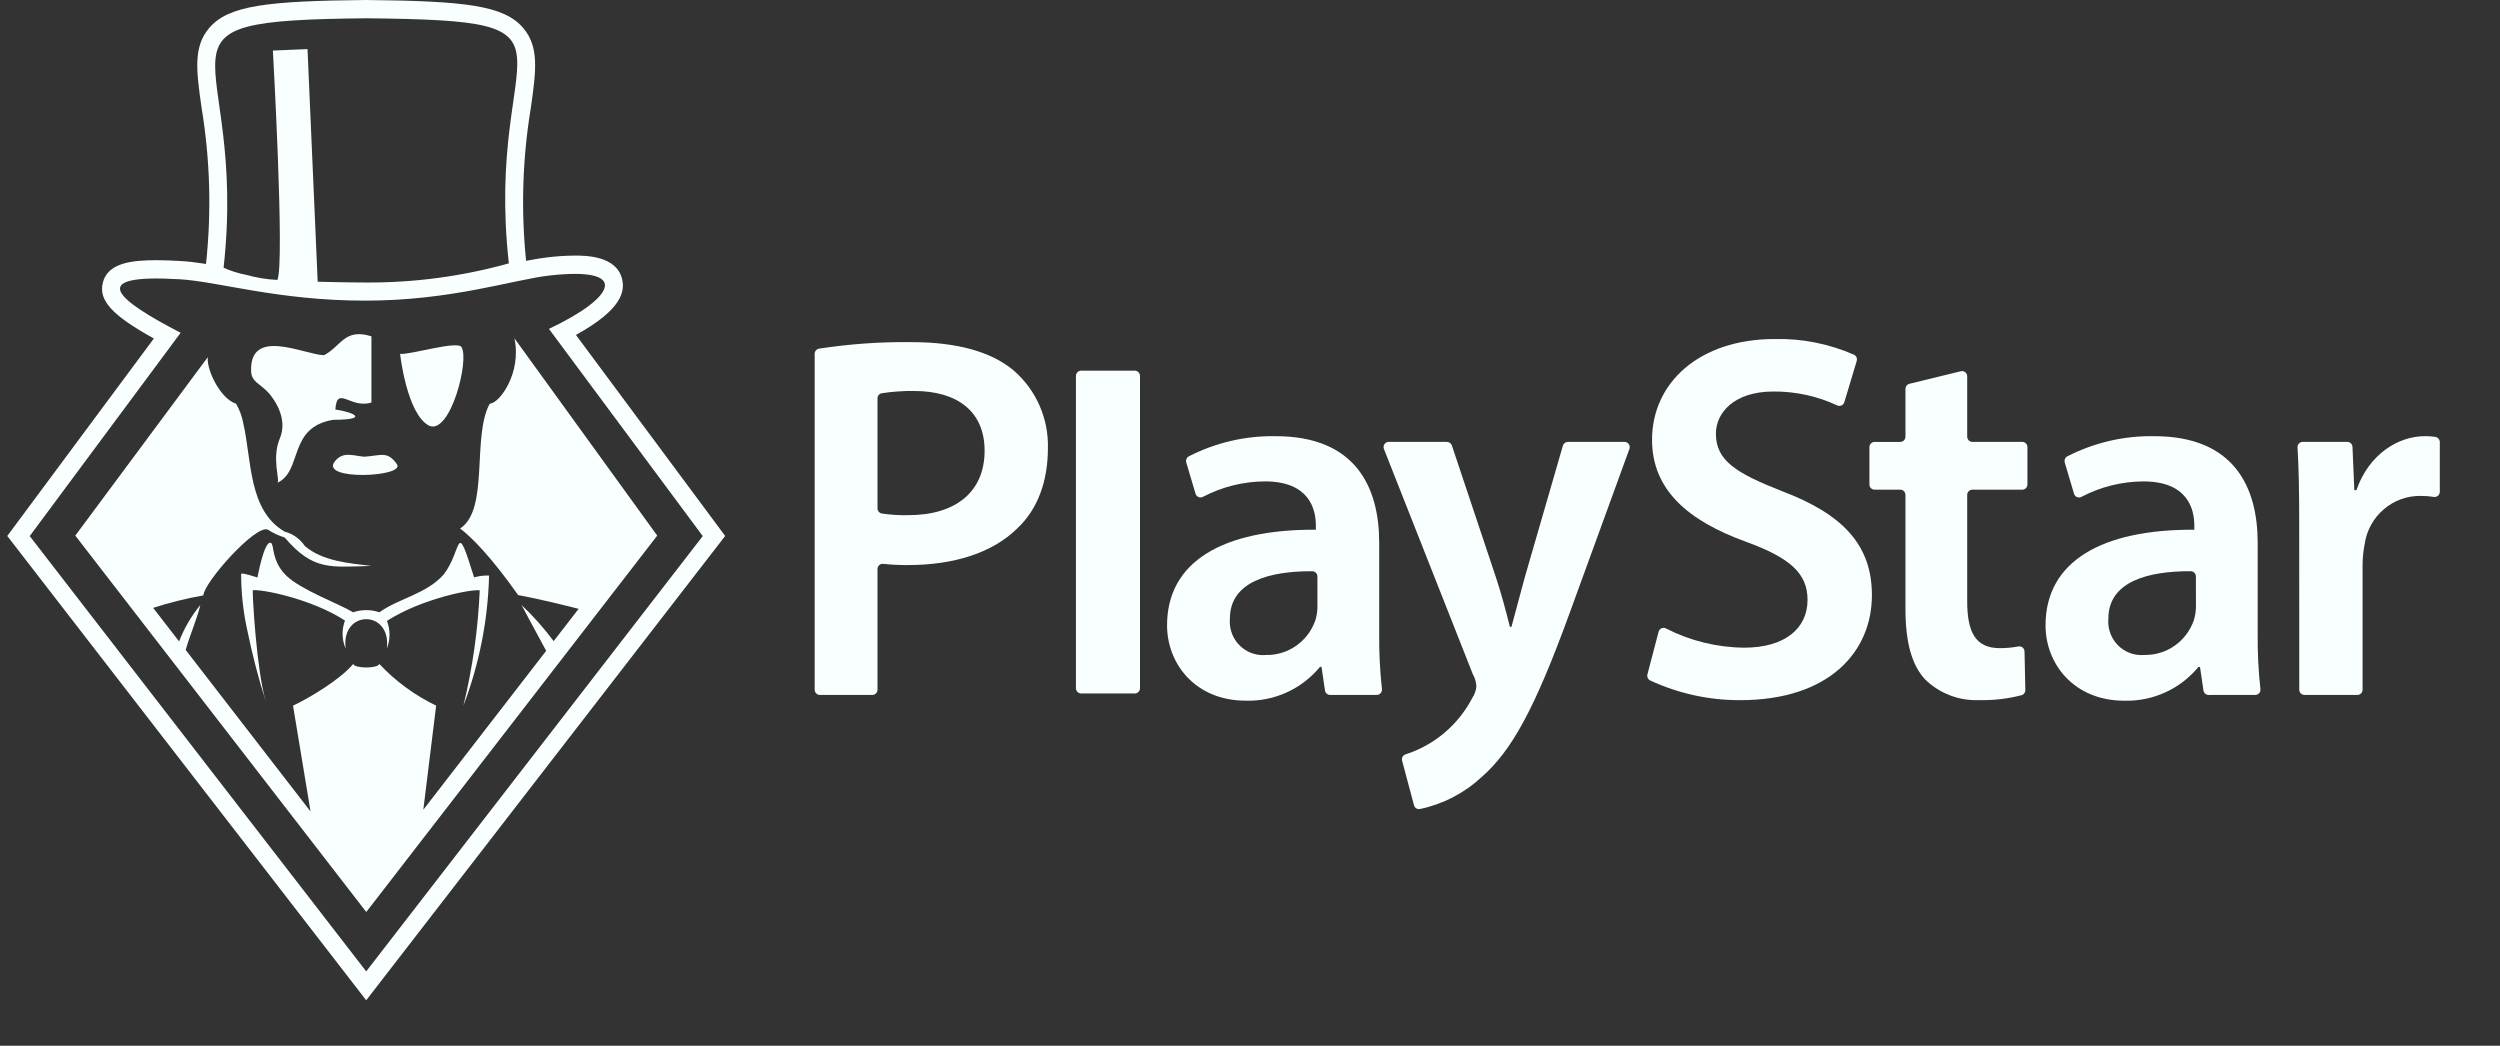 <svg width="153" height="64" viewBox="0 0 153 64" fill="none" xmlns="http://www.w3.org/2000/svg">
<rect x="0" y="0" width="153" height="64" fill="#333333" stroke="none"/>
<g clip-path="url(#clip0_7531_18616)">
<path d="M29.931 35.221C29.622 35.214 29.313 35.252 29.015 35.332C27.858 31.635 28.324 33.63 27.16 35.152C26.105 36.353 24.427 36.608 23.217 37.472C22.696 37.295 22.132 37.295 21.61 37.472C20.756 36.948 18.398 36.102 17.499 35.206C16.599 34.311 16.79 33.331 16.585 33.229C16.174 33.022 15.757 35.345 15.757 35.345C15.757 35.345 14.781 35.019 14.758 35.122C14.758 36.289 14.886 37.454 15.139 38.593C15.439 40.058 15.815 41.508 16.268 42.932C15.696 41.015 15.441 36.367 15.47 36.124C15.927 36.039 19.035 36.623 21.113 37.979C20.903 38.533 20.917 39.149 21.154 39.692C20.851 37.295 23.972 37.294 23.674 39.692C23.892 39.151 23.895 38.545 23.681 38.001C25.756 36.655 28.88 36.033 29.36 36.13C29.257 38.51 28.922 40.874 28.36 43.187C29.332 40.642 29.864 37.948 29.931 35.221Z" fill="#F9FFFF"/>
<path d="M35.247 20.498C38.1 18.925 38.233 17.814 38.078 17.107C37.755 15.642 35.819 15.642 35.181 15.642C34.635 15.646 34.089 15.681 33.547 15.745C33.172 15.787 32.757 15.854 32.197 15.964C31.878 12.841 31.976 9.689 32.488 6.592C32.804 4.356 33.013 2.879 32.022 1.714C30.841 0.329 28.48 0.061 22.401 0C16.344 0.061 13.982 0.329 12.802 1.714C11.811 2.879 12.02 4.357 12.336 6.593C12.86 9.753 12.951 12.969 12.608 16.153C11.984 16.057 11.505 16.001 11.082 15.976C10.527 15.943 10.023 15.924 9.582 15.924C8.045 15.924 6.582 16.092 6.29 17.313C6.033 18.392 6.855 19.296 9.416 20.716L0.445 32.801L22.412 61.217L44.38 32.801L35.247 20.498ZM22.413 1.119C36.912 1.264 29.614 2.387 31.142 16.118C28.301 16.91 25.364 17.305 22.416 17.29C21.214 17.29 19.442 17.241 19.442 17.241L18.82 3.005L16.7 3.094C16.7 3.094 17.436 16.161 16.976 17.133C16.333 17.101 15.696 16.997 15.076 16.822C14.596 16.734 14.127 16.587 13.683 16.383C15.211 2.654 7.915 1.264 22.413 1.119ZM1.819 32.808L11.055 20.366C7.102 18.321 5.215 16.744 11.018 17.092C13.369 17.233 17.027 18.399 22.349 18.399C27.671 18.399 31.428 17.104 33.666 16.857C38.543 16.317 37.747 18.161 33.595 20.128L43.008 32.808L22.412 59.449L1.819 32.808Z" fill="#F9FFFF"/>
<path d="M26.282 26.063C27.572 26.577 28.746 22.017 28.242 21.24C27.986 20.828 25.008 21.745 24.486 21.655C24.486 21.655 24.894 25.379 26.282 26.063Z" fill="#F9FFFF"/>
<path d="M20.489 28.24C19.545 29.436 24.843 29.194 24.291 28.409C23.704 27.576 23.318 27.882 22.306 27.951C21.615 27.903 20.998 27.593 20.489 28.24Z" fill="#F9FFFF"/>
<path d="M31.483 20.704C31.94 22.819 30.567 24.693 29.973 24.704C28.867 26.719 29.957 31.175 28.16 32.345C28.82 32.835 30.052 34.064 31.709 36.418C32.85 36.625 34.653 37.064 35.412 37.261L33.884 39.237C33.293 38.445 32.636 37.705 31.919 37.027C32.179 37.528 32.835 38.736 33.426 39.83L25.907 49.556L26.692 43.185C25.387 42.557 24.207 41.693 23.213 40.633C23.123 40.923 21.704 40.921 21.616 40.633C20.838 41.585 18.868 42.754 17.933 43.185L19.006 49.663L11.364 39.777C11.611 38.885 12.098 37.78 12.26 37.026C11.712 37.695 11.274 38.447 10.959 39.254L9.373 37.202C10.379 36.877 11.405 36.621 12.445 36.438C12.478 35.65 15.661 32.063 16.395 32.416C16.714 32.622 17.059 32.783 17.422 32.896C19.174 34.949 20.232 34.697 22.731 34.635C21.345 34.468 19.754 34.349 18.657 33.417C18.365 32.983 17.928 32.67 17.424 32.537C15.181 31.245 15.41 28.118 14.884 25.886C14.807 25.471 14.659 25.072 14.447 24.708C13.51 24.417 12.637 22.674 12.716 21.859L4.608 32.779L22.416 55.815L40.223 32.779L31.483 20.704Z" fill="#F9FFFF"/>
<path d="M16.699 24.382C16.77 24.485 17.631 25.634 17.128 26.823C16.598 28.079 17.174 29.444 16.969 29.55C18.541 28.829 17.598 26.147 20.394 25.693C22.791 25.681 21.439 25.179 20.524 25.064C20.627 23.543 21.438 25.041 22.732 24.633V20.583C21.072 20.057 20.862 21.221 19.825 21.739C18.635 21.714 15.171 19.936 15.375 22.835C15.497 23.522 16.092 23.484 16.699 24.382Z" fill="#F9FFFF"/>
<path d="M62.054 22.688C60.7 21.543 58.619 20.939 55.783 20.939C53.889 20.915 51.995 21.049 50.122 21.338C49.969 21.364 49.858 21.498 49.858 21.655V42.209C49.858 42.387 50.001 42.531 50.177 42.531H53.384C53.56 42.531 53.703 42.387 53.703 42.209V34.827C53.703 34.813 53.703 34.8 53.705 34.787C53.726 34.611 53.884 34.487 54.058 34.508C54.568 34.562 55.081 34.587 55.593 34.581C58.334 34.581 60.761 33.849 62.305 32.291C63.502 31.147 64.132 29.461 64.132 27.426C64.178 25.612 63.414 23.873 62.053 22.688L62.054 22.688ZM55.594 31.528C55.05 31.54 54.507 31.507 53.969 31.428C53.815 31.4 53.703 31.266 53.703 31.109V24.383C53.703 24.227 53.813 24.094 53.964 24.066C54.618 23.966 55.279 23.919 55.94 23.928C58.619 23.928 60.258 25.202 60.258 27.585C60.258 30.097 58.493 31.528 55.594 31.528Z" fill="#F9FFFF"/>
<path d="M66.166 22.685H69.448C69.624 22.685 69.768 22.829 69.768 23.007V42.117C69.768 42.295 69.625 42.44 69.449 42.44H66.166C65.989 42.44 65.847 42.295 65.847 42.117V23.008C65.847 22.83 65.989 22.685 66.166 22.685Z" fill="#F9FFFF"/>
<path d="M84.407 38.808V33.213C84.407 29.843 82.989 26.695 78.073 26.695C76.223 26.662 74.394 27.087 72.744 27.934C72.617 28.009 72.556 28.162 72.599 28.304L73.167 30.215C73.173 30.236 73.182 30.257 73.192 30.277C73.276 30.432 73.469 30.49 73.622 30.405C74.793 29.792 76.092 29.468 77.411 29.461C80.121 29.461 80.531 31.146 80.531 32.163V32.418C74.859 32.388 71.424 34.36 71.424 38.271C71.424 40.623 73.157 42.881 76.244 42.881C77.991 42.931 79.664 42.169 80.783 40.814H80.877L81.089 42.256C81.112 42.414 81.246 42.531 81.404 42.531L84.259 42.528C84.272 42.528 84.287 42.528 84.3 42.526C84.473 42.504 84.597 42.344 84.575 42.169C84.452 41.053 84.397 39.931 84.407 38.808ZM80.503 37.954C80.058 39.251 78.836 40.111 77.477 40.085C77.356 40.096 77.234 40.096 77.114 40.085C75.995 39.984 75.169 38.986 75.27 37.857C75.27 35.594 77.688 34.949 80.31 34.959C80.486 34.961 80.627 35.105 80.626 35.281L80.628 37.095C80.63 37.386 80.588 37.676 80.503 37.954Z" fill="#F9FFFF"/>
<path d="M88.555 27.046C88.691 27.046 88.812 27.134 88.855 27.264L91.555 35.345C91.87 36.299 92.186 37.475 92.406 38.366H92.5C92.752 37.475 93.036 36.331 93.322 35.313L95.649 27.275C95.689 27.138 95.813 27.044 95.954 27.044H99.421C99.597 27.044 99.739 27.187 99.739 27.364C99.739 27.402 99.733 27.44 99.72 27.475L96.032 37.601C93.922 43.389 92.503 45.964 90.675 47.554C89.615 48.54 88.31 49.216 86.899 49.512C86.736 49.542 86.578 49.44 86.536 49.279L85.81 46.558C85.764 46.395 85.853 46.222 86.013 46.169C87.774 45.607 89.243 44.367 90.103 42.719C90.241 42.509 90.328 42.27 90.355 42.019C90.344 41.751 90.268 41.489 90.135 41.256L84.698 27.481C84.633 27.317 84.713 27.131 84.875 27.065C84.913 27.05 84.953 27.042 84.993 27.042L88.554 27.044L88.555 27.046Z" fill="#F9FFFF"/>
<path d="M101.506 38.664C101.549 38.494 101.721 38.391 101.889 38.435C101.912 38.441 101.933 38.449 101.954 38.459C103.439 39.22 105.079 39.623 106.745 39.638C109.234 39.638 110.622 38.461 110.622 36.712C110.622 35.09 109.55 34.136 106.84 33.15C103.342 31.879 101.105 30.002 101.105 26.918C101.105 23.421 104.004 20.749 108.604 20.749C110.275 20.709 111.934 21.037 113.467 21.71C113.608 21.779 113.677 21.94 113.631 22.091L112.873 24.614C112.823 24.783 112.645 24.878 112.479 24.826C112.463 24.822 112.448 24.816 112.433 24.809C111.213 24.241 109.885 23.952 108.542 23.96C106.084 23.96 105.013 25.296 105.013 26.536C105.013 28.19 106.242 28.953 109.078 30.066C112.765 31.465 114.561 33.341 114.561 36.426C114.561 39.86 111.977 42.85 106.494 42.85C104.593 42.857 102.713 42.444 100.985 41.642C100.852 41.573 100.784 41.419 100.822 41.273L101.506 38.665L101.506 38.664Z" fill="#F9FFFF"/>
<path d="M120.393 23.029V26.723C120.393 26.9 120.535 27.043 120.71 27.043H123.763C123.938 27.043 124.079 27.186 124.079 27.362V29.648C124.079 29.825 123.937 29.968 123.763 29.968H120.71C120.535 29.968 120.393 30.111 120.393 30.287V36.804C120.393 38.68 120.898 39.666 122.378 39.666C122.764 39.668 123.149 39.634 123.528 39.563C123.698 39.531 123.863 39.645 123.894 39.818C123.897 39.835 123.899 39.853 123.9 39.871L123.951 42.233C123.954 42.375 123.863 42.502 123.728 42.543C122.887 42.763 122.02 42.866 121.152 42.846C119.912 42.906 118.702 42.446 117.811 41.575C116.99 40.684 116.614 39.285 116.614 37.25V30.288C116.614 30.111 116.472 29.968 116.298 29.968H114.726C114.55 29.968 114.409 29.825 114.409 29.649V27.364C114.409 27.187 114.551 27.045 114.726 27.045H116.298C116.473 27.045 116.614 26.902 116.614 26.726V23.799C116.614 23.651 116.714 23.522 116.856 23.488L120.004 22.72C120.175 22.68 120.345 22.787 120.385 22.959C120.39 22.983 120.393 23.007 120.393 23.03V23.029Z" fill="#F9FFFF"/>
<path d="M138.17 38.808V33.213C138.17 29.843 136.753 26.695 131.836 26.695C129.986 26.662 128.156 27.087 126.507 27.935C126.379 28.009 126.319 28.163 126.362 28.305L126.93 30.217C126.937 30.239 126.945 30.26 126.956 30.28C127.04 30.434 127.231 30.491 127.384 30.407C128.555 29.793 129.854 29.469 131.174 29.462C133.883 29.462 134.293 31.148 134.293 32.165V32.419C128.622 32.389 125.187 34.361 125.187 38.273C125.187 40.625 126.92 42.883 130.007 42.883C131.754 42.932 133.427 42.171 134.545 40.816H134.64L134.852 42.259C134.875 42.416 135.009 42.532 135.166 42.532L138.022 42.529C138.036 42.529 138.05 42.529 138.064 42.526C138.237 42.504 138.359 42.345 138.338 42.17C138.214 41.054 138.159 39.932 138.17 38.808ZM134.265 37.953C133.82 39.249 132.598 40.109 131.239 40.083C131.118 40.094 130.996 40.094 130.876 40.083C129.757 39.983 128.932 38.985 129.032 37.856C129.032 35.593 131.451 34.947 134.075 34.958C134.249 34.96 134.389 35.103 134.389 35.279L134.392 37.094C134.394 37.385 134.351 37.675 134.265 37.953Z" fill="#F9FFFF"/>
<path d="M140.712 32.035C140.712 30.105 140.686 28.688 140.609 27.384C140.598 27.207 140.731 27.055 140.907 27.044C140.914 27.044 140.921 27.044 140.928 27.044H143.655C143.824 27.044 143.965 27.179 143.972 27.351L144.085 30.001H144.211C144.967 27.807 146.763 26.693 148.402 26.693C148.616 26.691 148.83 26.706 149.043 26.738C149.199 26.762 149.316 26.897 149.316 27.057V30.092C149.317 30.269 149.177 30.413 149.001 30.414C148.985 30.414 148.968 30.413 148.953 30.411C148.697 30.37 148.439 30.35 148.182 30.35C146.451 30.307 144.962 31.578 144.716 33.307C144.638 33.706 144.597 34.11 144.59 34.516V42.208C144.59 42.385 144.448 42.529 144.271 42.529H141.033C140.857 42.529 140.715 42.385 140.715 42.208L140.712 32.035Z" fill="#F9FFFF"/>
</g>
<defs>
<clipPath id="clip0_7531_18616">
<rect width="151.652" height="64" fill="white" transform="translate(0.445)"/>
</clipPath>
</defs>
</svg>
